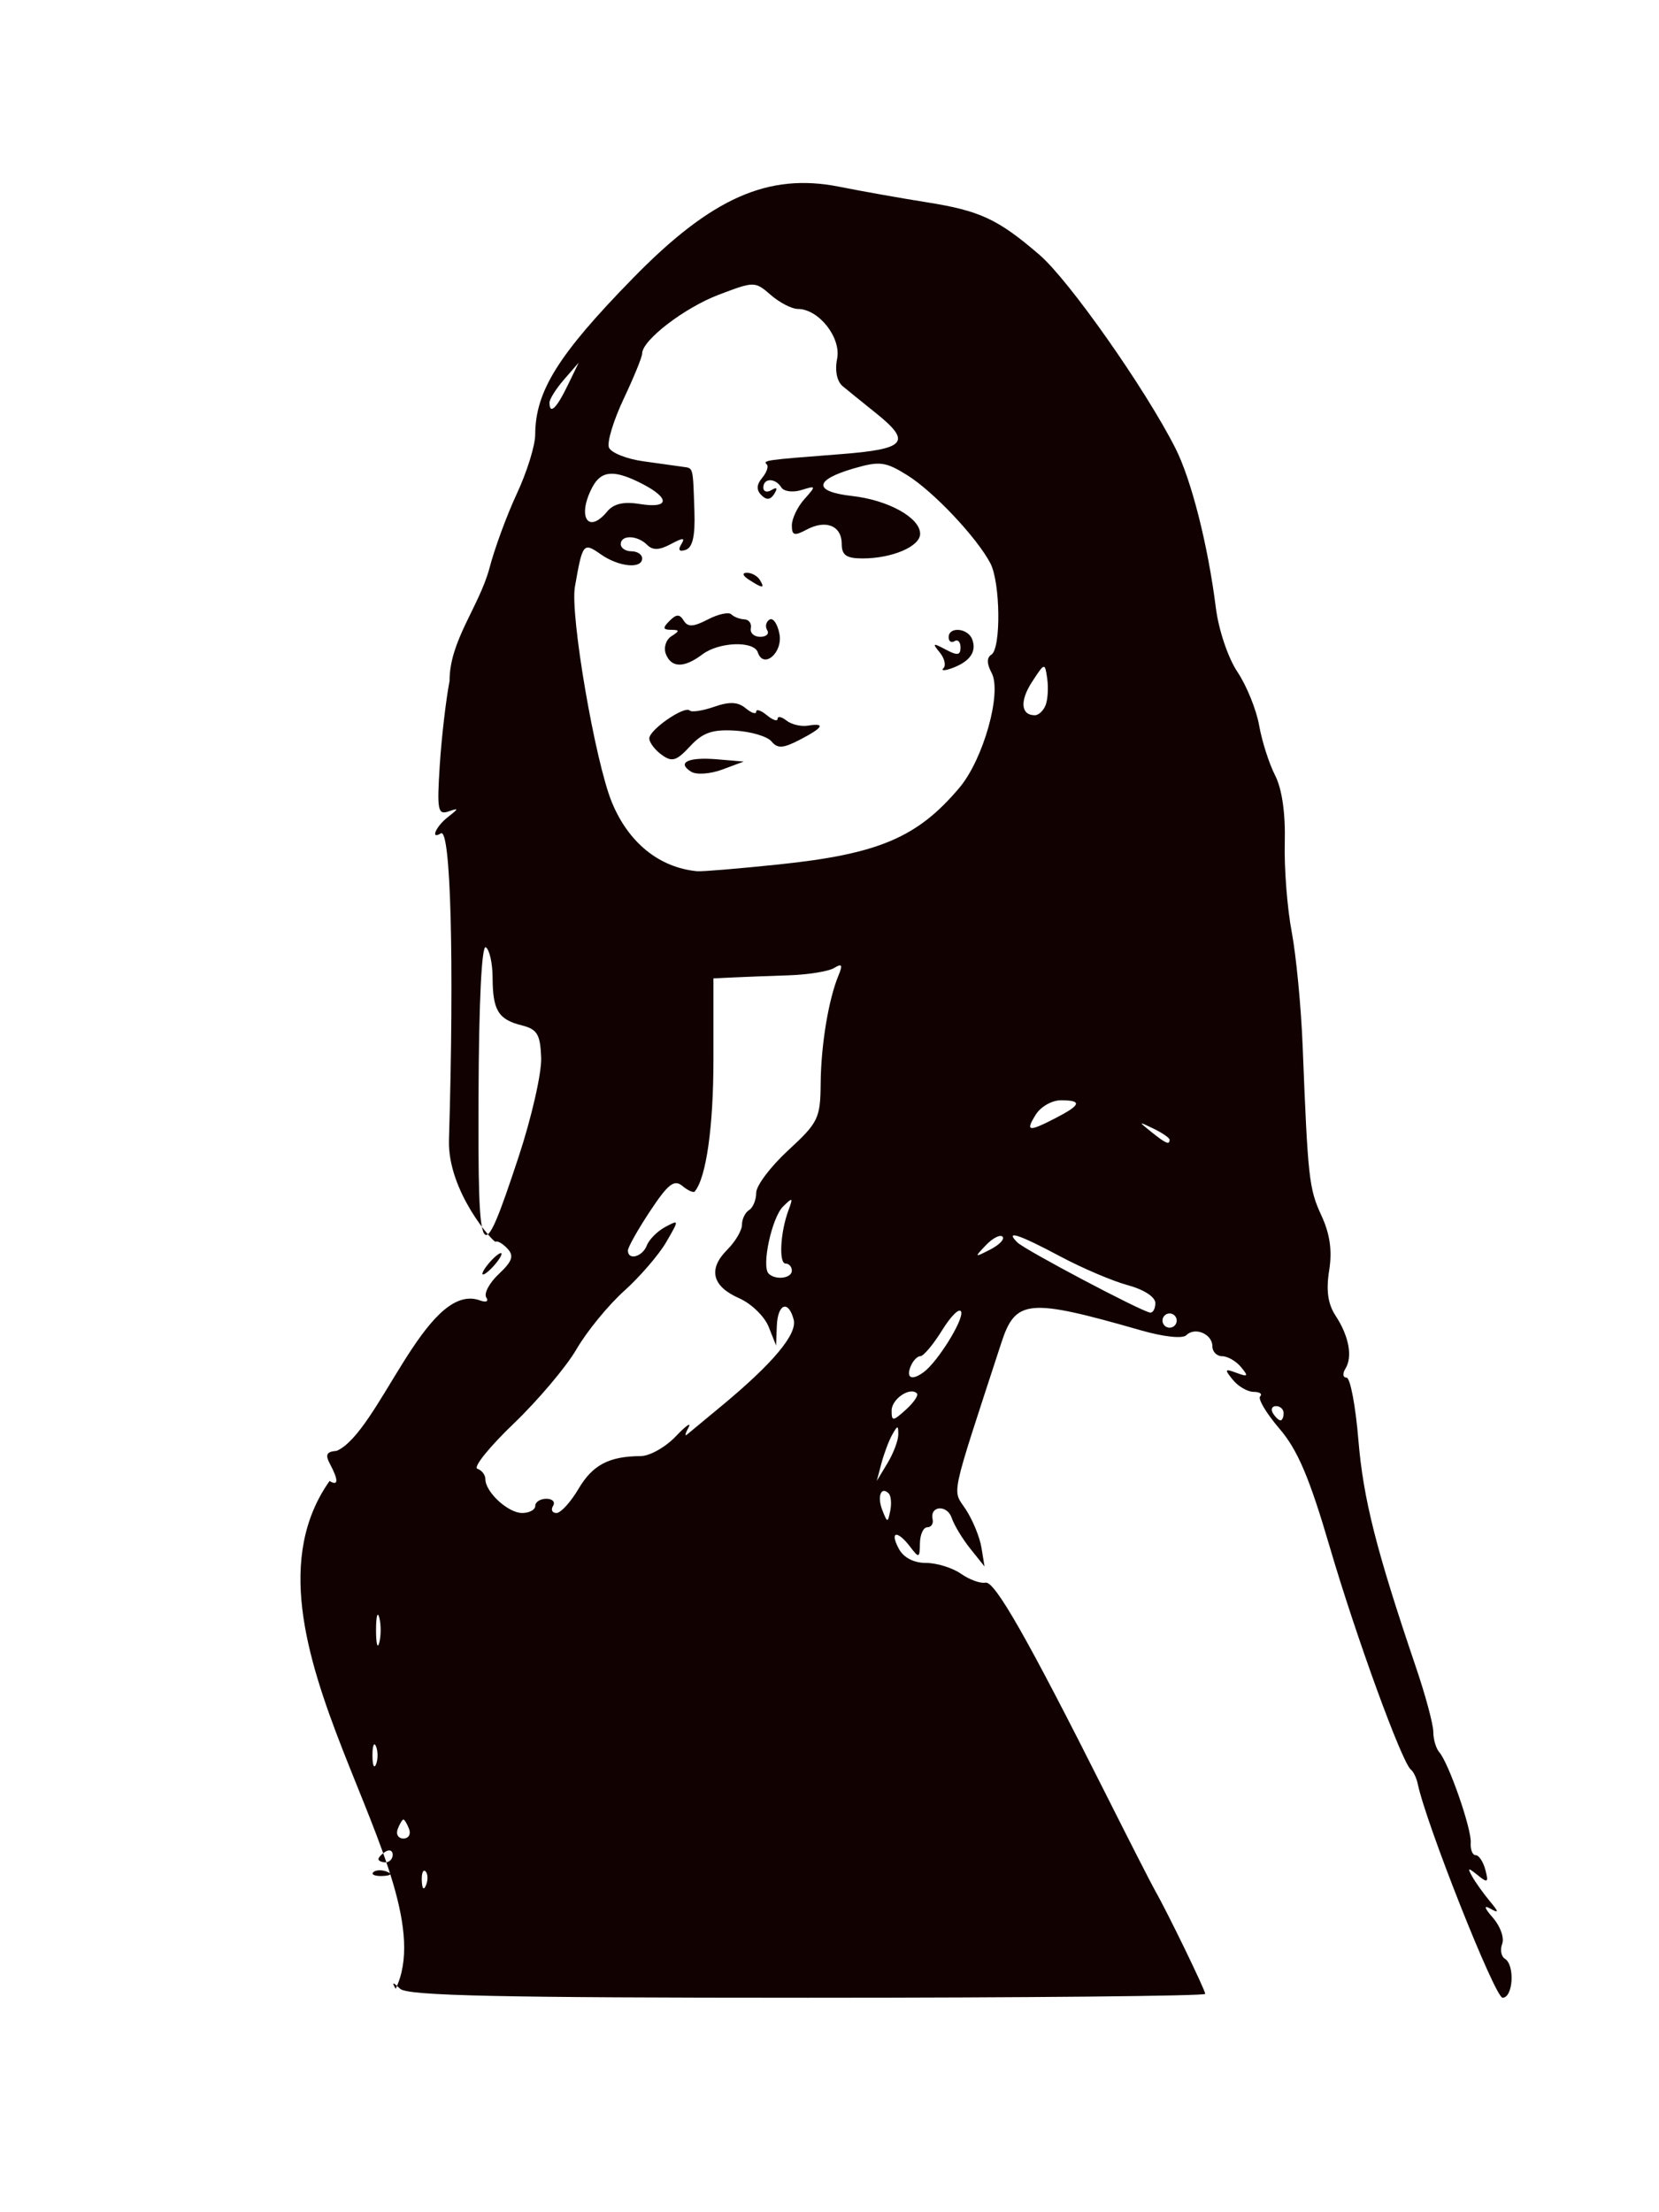<?xml version="1.0" encoding="UTF-8"?>
<svg version="1.1" viewBox="0 0 150 200" xmlns="http://www.w3.org/2000/svg">
<g transform="translate(0 -852.36)">
<path d="m29.794 986.25c0.805 0.498 0.823-0.073 0.049-1.52-0.461-0.861-0.325-1.133 0.601-1.203 3.768-1.641 7.968-15.079 12.783-13.657 0.71 0.272 0.99 0.188 0.737-0.221-0.224-0.363 0.289-1.315 1.141-2.115 1.211-1.138 1.383-1.635 0.786-2.281-0.42-0.455-0.908-0.739-1.085-0.633-0.177 0.107-4.351-4.542-4.212-9.205 0.482-16.16 0.16-28.265-0.736-27.711-0.984 0.608-0.444-0.633 0.644-1.48 0.997-0.777 1.003-0.835 0.047-0.503-0.962 0.333-1.049-0.127-0.788-4.178 0.161-2.504 0.56-5.935 0.886-7.623-0.013-3.592 2.65-6.694 3.598-10.158 0.456-1.772 1.574-4.817 2.484-6.766 0.91-1.949 1.658-4.351 1.661-5.337 0.014-3.927 2.076-7.23 8.836-14.149 7.098-7.266 12.236-9.545 18.639-8.271 2.082 0.415 5.649 1.048 7.927 1.409 4.813 0.761 6.45 1.525 10.204 4.761 2.666 2.297 9.563 12.109 12.275 17.462 1.447 2.855 2.95 8.782 3.661 14.436 0.252 2.004 1.101 4.525 1.953 5.8 0.829 1.24 1.711 3.415 1.961 4.833 0.249 1.418 0.897 3.448 1.44 4.511 0.631 1.237 0.947 3.433 0.877 6.096-0.06 2.29 0.222 5.915 0.627 8.055s0.851 6.792 0.991 10.336c0.473 11.972 0.574 12.884 1.691 15.303 0.781 1.69 0.992 3.186 0.705 4.984-0.288 1.799-0.115 3.022 0.577 4.077 1.214 1.852 1.562 3.728 0.892 4.796-0.278 0.443-0.232 0.806 0.101 0.806 0.333 0 0.816 2.537 1.073 5.639 0.442 5.339 1.616 9.973 5.209 20.562 0.861 2.537 1.565 5.161 1.565 5.832 0 0.671 0.242 1.495 0.538 1.832 0.858 0.976 2.933 6.946 2.845 8.184-0.044 0.62 0.158 1.128 0.449 1.128 0.291 0 0.685 0.597 0.876 1.326 0.301 1.151 0.21 1.215-0.693 0.483-0.88-0.713-0.956-0.694-0.496 0.124 0.299 0.532 1.007 1.524 1.574 2.205 0.847 1.019 0.858 1.142 0.063 0.695-0.629-0.354-0.545-0.063 0.239 0.832 0.663 0.756 1.038 1.812 0.834 2.346-0.205 0.533-0.095 1.141 0.244 1.351 0.921 0.569 0.744 3.527-0.211 3.527-0.68 0-6.907-15.696-7.669-19.333-0.111-0.532-0.39-1.112-0.619-1.289-0.806-0.623-4.957-12.012-7.333-20.118-1.845-6.292-2.902-8.78-4.554-10.709-1.183-1.382-1.968-2.696-1.744-2.92 0.224-0.224-0.041-0.407-0.588-0.407-0.547 0-1.393-0.489-1.88-1.087-0.781-0.96-0.742-1.034 0.334-0.63 1.035 0.389 1.096 0.31 0.404-0.524-0.448-0.54-1.214-0.981-1.702-0.981-0.488 0-0.888-0.404-0.888-0.898 0-1.111-1.572-1.783-2.351-1.004-0.337 0.337-2.037 0.155-4.106-0.438-10.184-2.921-11.336-2.818-12.622 1.121-4.718 14.464-4.447 13.191-3.214 15.072 0.623 0.951 1.259 2.501 1.413 3.443l0.28 1.713-1.289-1.611c-0.709-0.886-1.463-2.135-1.676-2.774-0.41-1.23-2.003-1.123-1.728 0.116 0.089 0.399-0.129 0.725-0.483 0.725-0.354 0-0.654 0.652-0.665 1.45-0.019 1.343-0.084 1.367-0.877 0.322-1.168-1.539-1.886-1.427-1.036 0.161 0.432 0.808 1.349 1.289 2.457 1.289 0.972 0 2.396 0.44 3.164 0.978 0.768 0.538 1.767 0.901 2.219 0.806 0.836-0.176 3.814 5.058 10.903 19.16 2.138 4.253 4.137 8.168 4.442 8.7 1.082 1.885 4.524 8.974 4.524 9.318 0 0.192-16.182 0.349-35.959 0.349-27.875 0-36.154-0.181-36.827-0.805-0.694-0.644-0.777-0.644-0.413 0 4.914-10.112-15.671-32.154-5.978-45.912zm8.68 35.293c-0.214-0.214-0.366 0.167-0.338 0.846 0.031 0.751 0.184 0.903 0.389 0.389 0.186-0.465 0.163-1.021-0.051-1.235zm-3.491 0.03c-0.465-0.186-1.021-0.163-1.235 0.051-0.214 0.214 0.166 0.366 0.846 0.338 0.751-0.031 0.903-0.183 0.389-0.389zm0.524-1.531c0-0.375-0.29-0.503-0.644-0.284-0.354 0.219-0.644 0.526-0.644 0.683 0 0.156 0.29 0.284 0.644 0.284s0.644-0.307 0.644-0.682zm1.481-2.325c-0.181-0.473-0.413-0.859-0.514-0.859-0.101 0-0.333 0.387-0.514 0.859-0.181 0.472 0.05 0.859 0.514 0.859 0.464 0 0.695-0.387 0.514-0.859zm-2.987-7.465c-0.179-0.443-0.325-0.08-0.325 0.805 0 0.886 0.146 1.249 0.325 0.806 0.179-0.443 0.179-1.168 0-1.611zm0.294-11.646c-0.162-0.62-0.295-0.113-0.295 1.128 0 1.24 0.133 1.748 0.295 1.128s0.162-1.635 0-2.255zm46.057-11.228c-0.693-0.693-1.061 0.278-0.574 1.516 0.456 1.161 0.491 1.163 0.717 0.042 0.13-0.648 0.067-1.349-0.142-1.557zm-31.956 1.125c0-0.354 0.452-0.644 1.005-0.644 0.553 0 0.825 0.29 0.606 0.644-0.219 0.354-0.081 0.644 0.306 0.644s1.285-0.984 1.994-2.186c1.277-2.164 2.757-2.943 5.625-2.96 0.814-5e-3 2.239-0.806 3.166-1.781 0.927-0.975 1.447-1.337 1.155-0.806-0.292 0.532-0.356 0.822-0.142 0.644 0.214-0.177 1.614-1.337 3.112-2.578 4.67-3.869 6.879-6.509 6.538-7.815-0.474-1.812-1.445-1.452-1.523 0.565l-0.069 1.772-0.674-1.698c-0.371-0.934-1.572-2.094-2.67-2.578-2.448-1.079-2.826-2.628-1.069-4.384 0.731-0.731 1.329-1.746 1.329-2.257 0-0.511 0.29-1.108 0.644-1.327 0.354-0.219 0.644-0.924 0.644-1.567s1.305-2.372 2.9-3.842c2.714-2.502 2.902-2.889 2.928-6.043 0.029-3.467 0.709-7.587 1.612-9.759 0.4-0.963 0.314-1.111-0.392-0.675-0.497 0.307-2.359 0.606-4.137 0.665-1.778 0.058-4.03 0.144-5.005 0.191l-1.772 0.086v7.315c0 6.095-0.652 10.703-1.691 11.949-0.116 0.139-0.62-0.087-1.12-0.502-0.737-0.612-1.289-0.182-2.916 2.274-1.103 1.666-2.006 3.269-2.006 3.563 0 0.925 1.312 0.579 1.707-0.451 0.208-0.541 0.956-1.294 1.664-1.673 1.273-0.681 1.274-0.667 0.085 1.378-0.66 1.137-2.374 3.122-3.807 4.412s-3.364 3.65-4.289 5.245c-0.925 1.595-3.485 4.628-5.689 6.74-2.204 2.112-3.682 3.949-3.283 4.081 0.398 0.133 0.724 0.557 0.724 0.942 0 1.166 2.055 3.058 3.322 3.058 0.654 0 1.189-0.29 1.189-0.644zm32.823-6.444c0.003-0.859-0.058-0.859-0.544 0-0.301 0.532-0.739 1.692-0.974 2.578l-0.427 1.611 0.971-1.611c0.534-0.886 0.972-2.046 0.974-2.578zm1.685-3.727c-0.62-0.62-2.287 0.51-2.287 1.552 0 0.992 0.113 0.984 1.293-0.083 0.711-0.643 1.159-1.304 0.994-1.468zm33.156 1.794c0-0.354-0.307-0.644-0.682-0.644-0.375 0-0.503 0.29-0.284 0.644 0.219 0.354 0.526 0.644 0.682 0.644 0.156 0 0.284-0.29 0.284-0.644zm-32.543-3.715c1.257-0.923 3.627-4.737 3.388-5.453-0.133-0.4-0.901 0.34-1.707 1.643-0.805 1.303-1.7 2.37-1.987 2.37s-0.69 0.435-0.894 0.967c-0.396 1.033 0.146 1.247 1.2 0.473zm22.877-4.662c0-0.354-0.29-0.644-0.644-0.644s-0.644 0.29-0.644 0.644c0 0.354 0.29 0.644 0.644 0.644s0.644-0.29 0.644-0.644zm-1.933-1.586c0-0.548-1.041-1.222-2.489-1.612-1.369-0.369-4.118-1.54-6.11-2.603-3.74-1.996-5.035-2.419-3.886-1.271 0.677 0.677 11.128 6.205 12.002 6.348 0.266 0.043 0.483-0.345 0.483-0.863zm-32.866-2.925c0-0.354-0.255-0.644-0.566-0.644-0.632 0-0.475-2.853 0.266-4.833 0.43-1.148 0.376-1.183-0.495-0.322-1.019 1.008-1.964 5.404-1.304 6.064 0.619 0.619 2.098 0.432 2.098-0.265zm19.05-3.075c-0.216-0.216-0.893 0.131-1.505 0.772-1.063 1.113-1.046 1.131 0.393 0.393 0.828-0.425 1.328-0.949 1.112-1.165zm-43.77-7.17c1.185-3.578 2.109-7.633 2.055-9.011-0.083-2.118-0.355-2.57-1.76-2.923-2.116-0.531-2.619-1.355-2.631-4.304-0.005-1.308-0.282-2.547-0.616-2.753-0.37-0.229-0.625 4.949-0.656 13.314-0.058 15.608 0.191 16 3.608 5.678zm58.874-1.593c0-0.165-0.652-0.616-1.45-1.002-1.392-0.675-1.4-0.663-0.199 0.3 1.315 1.053 1.649 1.196 1.649 0.703zm-10.279-1.972c2.279-1.179 2.395-1.595 0.445-1.595-0.801 0-1.818 0.58-2.261 1.289-0.966 1.547-0.679 1.595 1.816 0.306zm-25.027-22.92c9.003-0.94 12.52-2.437 16.311-6.942 2.165-2.573 3.852-8.601 2.903-10.374-0.444-0.829-0.451-1.38-0.021-1.646 0.884-0.546 0.818-6.525-0.091-8.26-1.218-2.324-5.127-6.471-7.495-7.951-1.98-1.238-2.506-1.306-4.84-0.63-3.623 1.049-3.696 2.099-0.172 2.496 3.282 0.37 6.156 1.967 6.156 3.42 0 1.141-2.531 2.225-5.197 2.225-1.472 0-1.891-0.291-1.891-1.309 0-1.647-1.427-2.229-3.172-1.296-1.113 0.596-1.339 0.531-1.339-0.383 0-0.605 0.507-1.669 1.128-2.364 1.086-1.218 1.077-1.248-0.268-0.83-0.768 0.239-1.582 0.132-1.81-0.237-0.54-0.873-1.627-0.865-1.627 0.012 0 0.375 0.335 0.476 0.744 0.223 0.48-0.296 0.568-0.175 0.249 0.34-0.344 0.556-0.7 0.595-1.168 0.127-0.468-0.468-0.448-0.945 0.067-1.565 0.407-0.491 0.598-1.035 0.424-1.209-0.379-0.379-0.175-0.408 6.611-0.931 6.002-0.463 6.537-1.085 3.222-3.741-1.152-0.923-2.486-2.002-2.963-2.398-0.533-0.441-0.732-1.404-0.516-2.486 0.383-1.914-1.662-4.508-3.552-4.508-0.543 0-1.642-0.567-2.442-1.261-1.438-1.247-1.49-1.247-4.711-0.023-3.104 1.179-6.921 4.109-6.921 5.311 0 0.31-0.752 2.152-1.67 4.094-0.919 1.942-1.52 3.921-1.337 4.399 0.183 0.478 1.587 1.042 3.12 1.253 1.533 0.211 3.149 0.437 3.592 0.502 0.932 0.136 0.881-0.067 1.02 4.037 0.075 2.205-0.165 3.259-0.788 3.467-0.579 0.193-0.722 0.019-0.406-0.494 0.385-0.623 0.182-0.628-0.946-0.024-1.038 0.556-1.631 0.574-2.14 0.064-0.881-0.881-2.38-0.919-2.38-0.06 0 0.354 0.435 0.644 0.967 0.644 0.532 0 0.967 0.29 0.967 0.644 0 0.976-2.11 0.771-3.728-0.362-1.595-1.117-1.66-1.036-2.353 2.936-0.443 2.534 1.824 15.759 3.333 19.451 1.5 3.67 4.286 5.928 7.72 6.256 0.43 0.041 3.765-0.237 7.411-0.617zm-7.946-8.376c-1.347-0.832-0.273-1.347 2.347-1.124l2.402 0.204-1.947 0.724c-1.073 0.399-2.331 0.487-2.802 0.196zm-2.679-1.538c-0.612-0.447-1.112-1.111-1.112-1.474 0-0.784 3.191-2.988 3.655-2.524 0.177 0.177 1.173 0.024 2.213-0.338 1.384-0.483 2.148-0.447 2.845 0.132 0.524 0.435 0.953 0.575 0.953 0.311 0-0.264 0.435-0.119 0.967 0.322 0.532 0.441 0.967 0.586 0.967 0.322 0-0.264 0.362-0.192 0.806 0.161 0.443 0.352 1.313 0.558 1.933 0.458 1.643-0.266 1.385 0.182-0.741 1.281-1.506 0.779-2.001 0.807-2.551 0.144-0.375-0.452-1.857-0.891-3.293-0.976-2.061-0.122-2.918 0.178-4.07 1.42-1.234 1.332-1.63 1.449-2.571 0.761zm25.484-7.828c0.252-0.252 0.098-0.895-0.342-1.428-0.691-0.839-0.618-0.873 0.543-0.255 1.062 0.566 1.343 0.526 1.343-0.188 0-0.497-0.242-0.754-0.537-0.572-0.295 0.183-0.537 0.025-0.537-0.351 0-0.988 1.735-0.84 2.127 0.181 0.427 1.111-0.19 2.009-1.785 2.6-0.698 0.259-1.063 0.264-0.811 0.012zm-25.1-1.286c-0.218-0.567 0.009-1.288 0.504-1.601 0.76-0.482 0.755-0.571-0.035-0.579-0.744-7e-3 -0.772-0.173-0.134-0.81 0.622-0.622 0.907-0.627 1.281-0.022 0.371 0.601 0.87 0.577 2.183-0.105 0.936-0.486 1.892-0.693 2.123-0.462 0.232 0.232 0.76 0.435 1.173 0.451s0.679 0.379 0.591 0.806c-0.089 0.427 0.291 0.776 0.844 0.776s0.838-0.27 0.634-0.6c-0.204-0.33-0.109-0.762 0.21-0.959 0.32-0.198 0.724 0.385 0.897 1.295 0.326 1.704-1.442 3.212-1.956 1.669-0.355-1.066-3.518-0.949-5.017 0.186-1.644 1.244-2.81 1.228-3.298-0.044zm7.525-6.701c-0.581-0.375-0.66-0.629-0.199-0.635 0.422-5e-3 0.947 0.28 1.166 0.635 0.494 0.8 0.271 0.8-0.967 0zm26.815 11.324c0.194-0.506 0.258-1.584 0.141-2.396-0.21-1.462-0.223-1.46-1.367 0.294-1.125 1.724-1.019 3.022 0.246 3.022 0.345 0 0.785-0.414 0.98-0.92zm-39.651-17.49c0.597-0.72 1.494-0.926 2.979-0.685 2.638 0.428 2.752-0.505 0.223-1.813-2.53-1.308-3.716-1.239-4.52 0.263-1.421 2.656-0.428 4.339 1.319 2.235zm-3.581-11.376 1.015-2.094-1.321 1.521c-0.726 0.837-1.321 1.779-1.321 2.094 0 1.127 0.628 0.54 1.626-1.521zm-7.15 79.379c0.441-0.532 0.947-0.967 1.125-0.967 0.177 0-0.039 0.435-0.48 0.967-0.441 0.532-0.947 0.967-1.125 0.967-0.177 0 0.039-0.435 0.48-0.967z" fill="#110201"/>
</g>
</svg>
